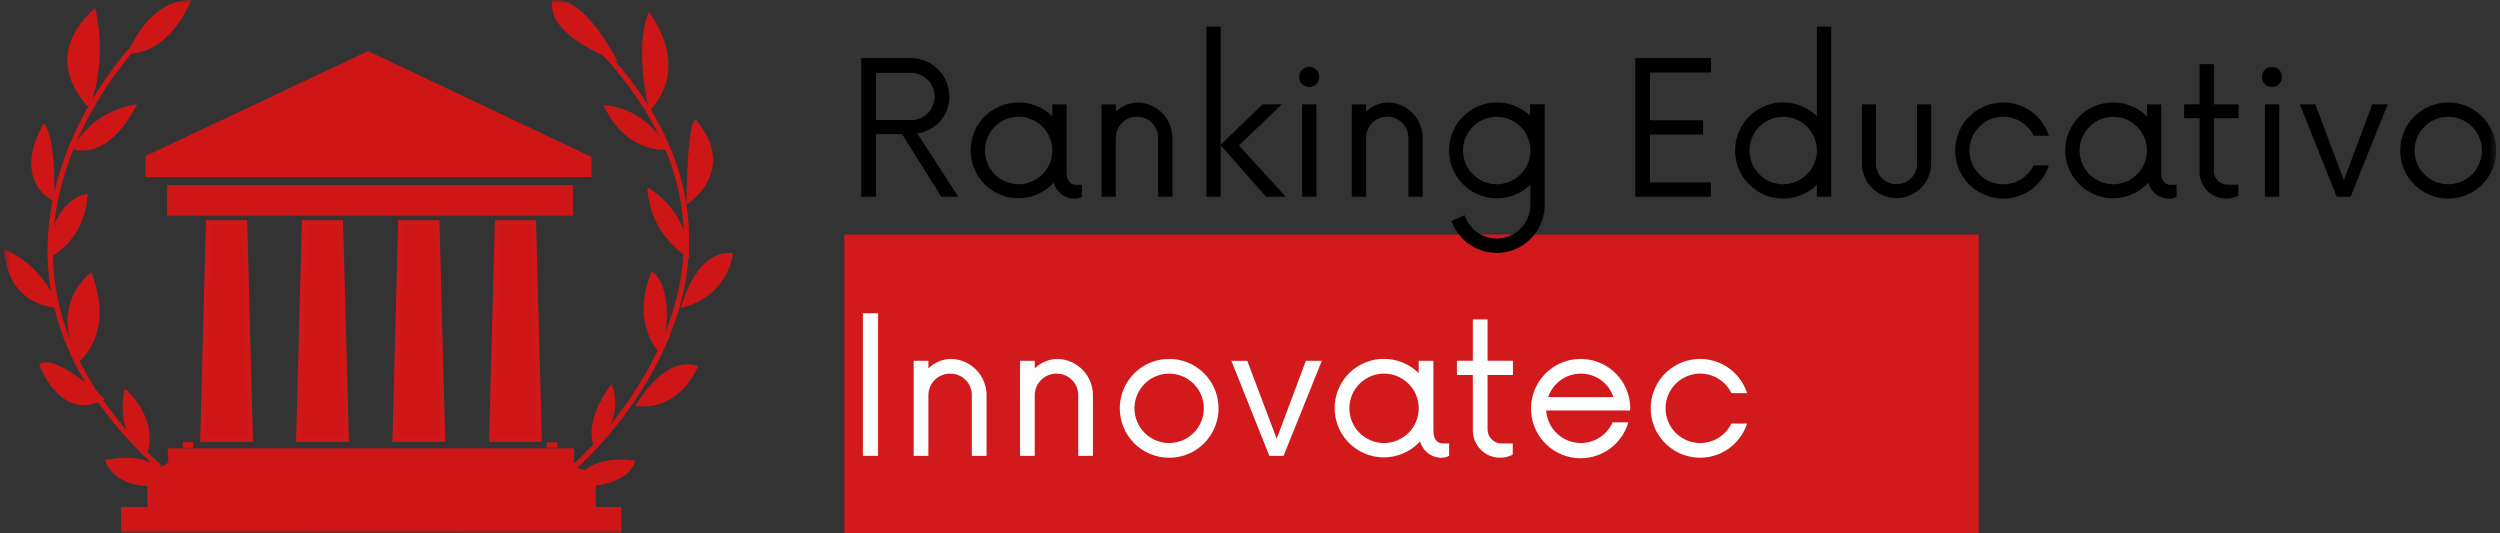 <svg width="333" height="71" viewBox="0 0 333 71" fill="none" xmlns="http://www.w3.org/2000/svg">
<rect x="0" y="0" width="333" height="71" fill="#333333" stroke="none"/>
<g clip-path="url(#clip0_44_3379)">
<path d="M263.56 31.237H112.468V71H263.56V31.237Z" fill="#D2191C"/>
<path d="M116.961 41.723H114.936V60.718H116.961V41.723Z" fill="#FDFEFE"/>
<mask id="mask0_44_3379" style="mask-type:luminance" maskUnits="userSpaceOnUse" x="0" y="0" width="333" height="72">
<path d="M332.499 0.001H0.5V71H332.499V0.001Z" fill="white"/>
</mask>
<g mask="url(#mask0_44_3379)">
<path d="M131.41 52.648V60.719H129.448V52.648C129.452 52.269 129.38 51.893 129.237 51.541C129.094 51.19 128.882 50.871 128.613 50.603C128.345 50.335 128.026 50.123 127.675 49.98C127.324 49.837 126.948 49.766 126.569 49.771C126.188 49.766 125.81 49.837 125.457 49.98C125.104 50.122 124.783 50.334 124.513 50.601C124.242 50.869 124.027 51.188 123.88 51.54C123.734 51.891 123.658 52.268 123.659 52.649V60.72H121.7V48.057H123.664V49.069C124.483 48.263 125.583 47.809 126.732 47.803C127.987 47.846 129.177 48.374 130.05 49.278C130.923 50.181 131.412 51.389 131.413 52.646" fill="#FDFEFE"/>
<path d="M145.579 52.648V60.719H143.617V52.648C143.621 52.269 143.549 51.893 143.406 51.541C143.263 51.19 143.051 50.871 142.782 50.603C142.514 50.335 142.195 50.123 141.844 49.98C141.493 49.837 141.116 49.766 140.737 49.771C140.357 49.766 139.979 49.837 139.626 49.98C139.273 50.122 138.952 50.334 138.682 50.601C138.411 50.869 138.196 51.188 138.049 51.54C137.903 51.891 137.827 52.268 137.827 52.649V60.72H135.869V48.057H137.832V49.069C138.651 48.263 139.752 47.809 140.901 47.803C142.156 47.847 143.345 48.376 144.218 49.279C145.091 50.182 145.58 51.389 145.582 52.646" fill="#FDFEFE"/>
<path d="M149.154 54.389C149.154 53.087 149.54 51.814 150.263 50.731C150.986 49.648 152.013 48.804 153.215 48.306C154.417 47.807 155.74 47.677 157.016 47.931C158.292 48.185 159.464 48.812 160.384 49.733C161.304 50.654 161.931 51.827 162.184 53.104C162.438 54.382 162.308 55.706 161.81 56.909C161.312 58.112 160.469 59.14 159.387 59.864C158.305 60.587 157.034 60.974 155.733 60.974C154.868 60.974 154.013 60.804 153.214 60.474C152.416 60.143 151.69 59.658 151.079 59.047C150.468 58.435 149.984 57.709 149.653 56.91C149.323 56.111 149.154 55.254 149.154 54.389ZM160.349 54.389C160.349 53.475 160.079 52.581 159.571 51.822C159.064 51.062 158.343 50.469 157.499 50.119C156.656 49.77 155.727 49.678 154.832 49.856C153.936 50.035 153.114 50.475 152.468 51.121C151.822 51.767 151.383 52.591 151.204 53.487C151.026 54.384 151.118 55.313 151.467 56.157C151.817 57.002 152.408 57.724 153.168 58.231C153.927 58.739 154.819 59.01 155.733 59.01C156.957 59.009 158.13 58.521 158.995 57.655C159.861 56.789 160.348 55.614 160.349 54.389Z" fill="#FDFEFE"/>
<path d="M176.067 48.056L170.973 60.719H169.076L164.017 48.056H166.135L170.058 58.44L173.944 48.056H176.067Z" fill="#FDFEFE"/>
<path d="M193.02 59.072V60.716C192.732 60.885 192.404 60.973 192.071 60.971C191.411 60.987 190.765 60.781 190.238 60.384C189.71 59.988 189.33 59.425 189.161 58.787C188.425 59.593 187.499 60.202 186.468 60.559C185.437 60.916 184.333 61.01 183.257 60.831C182.18 60.653 181.165 60.209 180.304 59.539C179.443 58.868 178.762 57.993 178.324 56.993C177.886 55.993 177.705 54.899 177.797 53.81C177.888 52.722 178.25 51.674 178.849 50.761C179.447 49.848 180.264 49.1 181.226 48.583C182.187 48.066 183.262 47.798 184.353 47.803C185.209 47.8 186.058 47.967 186.85 48.292C187.642 48.618 188.362 49.097 188.97 49.702V48.057H190.931V57.427C190.931 58.598 191.532 59.072 192.233 59.072H193.02ZM188.973 54.389C188.973 53.475 188.702 52.581 188.195 51.822C187.687 51.062 186.966 50.469 186.123 50.12C185.279 49.77 184.351 49.678 183.455 49.856C182.56 50.035 181.737 50.475 181.091 51.121C180.445 51.768 180.006 52.591 179.828 53.487C179.649 54.384 179.741 55.313 180.09 56.157C180.44 57.002 181.032 57.724 181.791 58.231C182.55 58.739 183.443 59.01 184.356 59.01C185.58 59.009 186.753 58.521 187.619 57.655C188.484 56.789 188.971 55.614 188.973 54.389Z" fill="#FDFEFE"/>
<path d="M198.143 49.956V57.141C198.136 57.394 198.179 57.646 198.271 57.881C198.363 58.117 198.502 58.331 198.68 58.512C198.857 58.692 199.069 58.835 199.303 58.931C199.537 59.026 199.788 59.074 200.041 59.07H201.496V60.556C200.98 60.83 200.404 60.972 199.819 60.969C198.865 60.972 197.947 60.599 197.266 59.929C196.585 59.259 196.195 58.347 196.181 57.392V49.951H194.062V48.052H196.181V42.545H198.142V48.052H201.525V49.951H198.142L198.143 49.956Z" fill="#FDFEFE"/>
<path d="M217.119 54.672H205.95C206.017 55.707 206.428 56.69 207.119 57.463C207.809 58.236 208.739 58.756 209.759 58.938C210.779 59.12 211.83 58.954 212.745 58.467C213.66 57.98 214.385 57.2 214.805 56.252H216.895C216.434 57.855 215.386 59.225 213.96 60.087C212.534 60.95 210.835 61.242 209.203 60.904C207.571 60.567 206.127 59.625 205.159 58.267C204.191 56.909 203.771 55.236 203.983 53.581C204.195 51.927 205.024 50.414 206.302 49.345C207.581 48.276 209.216 47.729 210.88 47.815C212.545 47.9 214.115 48.612 215.277 49.806C216.44 51.001 217.109 52.592 217.15 54.259L217.119 54.672ZM206.21 52.9H214.906C214.609 51.986 214.029 51.19 213.251 50.627C212.472 50.064 211.535 49.762 210.575 49.766C209.611 49.766 208.672 50.068 207.889 50.63C207.106 51.193 206.518 51.987 206.21 52.9Z" fill="#FDFEFE"/>
<path d="M219.872 54.389C219.873 52.82 220.433 51.303 221.451 50.111C222.47 48.919 223.88 48.13 225.428 47.885C226.976 47.641 228.56 47.958 229.896 48.778C231.232 49.599 232.231 50.869 232.714 52.362H230.624C230.167 51.422 229.405 50.665 228.462 50.215C227.519 49.764 226.452 49.647 225.434 49.882C224.416 50.117 223.508 50.69 222.858 51.509C222.208 52.327 221.853 53.341 221.853 54.387C221.853 55.432 222.208 56.447 222.858 57.265C223.508 58.084 224.416 58.657 225.434 58.892C226.452 59.127 227.519 59.01 228.462 58.559C229.405 58.109 230.167 57.352 230.624 56.412H232.714C232.231 57.904 231.232 59.175 229.897 59.995C228.562 60.816 226.978 61.133 225.43 60.889C223.882 60.645 222.472 59.856 221.453 58.665C220.435 57.474 219.874 55.957 219.872 54.389Z" fill="#FDFEFE"/>
<path d="M127.628 26.203H125.381L120.156 17.864H116.68V26.203H114.714V7.74H121.325C122.002 7.739 122.673 7.873 123.298 8.133C123.923 8.393 124.491 8.774 124.969 9.255C125.446 9.736 125.824 10.306 126.08 10.934C126.336 11.561 126.465 12.233 126.461 12.911C126.459 14.102 126.025 15.252 125.239 16.147C124.453 17.042 123.369 17.62 122.189 17.774L127.628 26.203ZM121.199 15.986C121.625 16.013 122.052 15.952 122.453 15.806C122.855 15.66 123.221 15.432 123.531 15.137C123.84 14.842 124.084 14.486 124.249 14.092C124.414 13.698 124.496 13.274 124.489 12.846C124.49 12.421 124.405 11.999 124.238 11.607C124.072 11.215 123.827 10.862 123.519 10.568C123.211 10.274 122.846 10.046 122.448 9.898C122.049 9.75 121.624 9.685 121.199 9.707H116.68V15.985L121.199 15.986Z" fill="black"/>
<path d="M144.108 24.605V26.209C143.828 26.373 143.509 26.459 143.185 26.456C142.543 26.472 141.914 26.271 141.4 25.886C140.887 25.5 140.518 24.952 140.355 24.33C139.639 25.114 138.739 25.706 137.737 26.053C136.734 26.4 135.661 26.491 134.615 26.317C133.569 26.144 132.582 25.712 131.745 25.06C130.908 24.409 130.247 23.558 129.821 22.585C129.396 21.613 129.22 20.55 129.309 19.492C129.398 18.434 129.75 17.415 130.332 16.528C130.914 15.641 131.708 14.913 132.643 14.411C133.577 13.909 134.622 13.648 135.683 13.653C136.516 13.65 137.341 13.812 138.111 14.13C138.881 14.447 139.581 14.913 140.171 15.502V13.902H142.075V23.012C142.075 24.149 142.658 24.616 143.334 24.616H144.104L144.108 24.605ZM140.172 20.048C140.172 19.159 139.909 18.291 139.416 17.552C138.923 16.813 138.222 16.237 137.401 15.897C136.581 15.557 135.679 15.468 134.808 15.641C133.937 15.815 133.137 16.243 132.51 16.871C131.882 17.499 131.454 18.3 131.281 19.172C131.108 20.043 131.197 20.946 131.537 21.767C131.876 22.588 132.452 23.29 133.19 23.784C133.928 24.277 134.796 24.541 135.684 24.541C136.874 24.539 138.014 24.065 138.856 23.223C139.697 22.381 140.171 21.239 140.172 20.048Z" fill="black"/>
<path d="M156.159 18.358V26.208H154.256V18.358C154.26 17.988 154.191 17.621 154.052 17.279C153.913 16.937 153.707 16.625 153.446 16.364C153.185 16.102 152.875 15.896 152.533 15.756C152.191 15.616 151.825 15.546 151.456 15.55C151.085 15.546 150.717 15.616 150.374 15.755C150.03 15.894 149.717 16.1 149.454 16.362C149.191 16.623 148.982 16.934 148.84 17.276C148.698 17.619 148.625 17.987 148.626 18.358V26.208H146.723V13.902H148.626V14.886C149.422 14.102 150.492 13.66 151.609 13.654C152.83 13.694 153.987 14.208 154.836 15.086C155.686 15.964 156.161 17.138 156.162 18.361" fill="black"/>
<path d="M168.645 26.204L162.591 19.343V26.204H160.688V3.554H162.591V19.282L168.186 13.895H170.74L165.021 19.373L171.263 26.204H168.645Z" fill="black"/>
<path d="M173.042 10.296C173.032 10.029 173.102 9.766 173.242 9.539C173.382 9.313 173.587 9.133 173.83 9.023C174.073 8.914 174.343 8.879 174.605 8.924C174.868 8.969 175.111 9.091 175.304 9.275C175.497 9.459 175.631 9.696 175.688 9.957C175.746 10.217 175.724 10.489 175.627 10.737C175.529 10.985 175.36 11.198 175.14 11.349C174.921 11.501 174.662 11.583 174.395 11.586C174.222 11.591 174.049 11.561 173.887 11.498C173.725 11.436 173.577 11.342 173.451 11.222C173.326 11.102 173.225 10.959 173.154 10.8C173.084 10.641 173.046 10.469 173.042 10.296ZM173.443 13.894H175.346V26.203H173.443V13.894Z" fill="black"/>
<path d="M189.497 18.358V26.208H187.593V18.358C187.593 17.61 187.297 16.894 186.769 16.366C186.241 15.837 185.525 15.54 184.779 15.54C184.032 15.54 183.316 15.837 182.788 16.366C182.26 16.894 181.964 17.61 181.964 18.358V26.208H180.061V13.902H181.964V14.886C182.76 14.102 183.83 13.66 184.947 13.654C186.167 13.694 187.325 14.208 188.174 15.086C189.023 15.964 189.499 17.138 189.5 18.361" fill="black"/>
<path d="M205.755 13.895V27.281C205.756 28.79 205.224 30.25 204.253 31.405C203.283 32.559 201.936 33.334 200.451 33.591C198.966 33.849 197.437 33.573 196.135 32.813C194.833 32.053 193.841 30.857 193.334 29.436L195.087 28.665C195.417 29.683 196.098 30.55 197.01 31.11C197.921 31.67 199.002 31.886 200.059 31.719C201.115 31.552 202.077 31.013 202.772 30.199C203.466 29.386 203.848 28.35 203.848 27.28V24.602C202.951 25.477 201.816 26.069 200.585 26.303C199.353 26.537 198.081 26.403 196.925 25.917C195.77 25.432 194.783 24.617 194.087 23.573C193.392 22.53 193.019 21.304 193.015 20.05C193.011 18.796 193.376 17.568 194.064 16.52C194.753 15.472 195.734 14.65 196.887 14.157C198.039 13.664 199.311 13.522 200.543 13.748C201.776 13.973 202.915 14.558 203.818 15.427V13.89H205.754L205.755 13.895ZM203.852 20.05C203.852 19.161 203.589 18.292 203.096 17.553C202.602 16.815 201.901 16.239 201.081 15.899C200.261 15.559 199.358 15.47 198.488 15.643C197.617 15.816 196.817 16.244 196.189 16.873C195.562 17.501 195.134 18.302 194.961 19.173C194.788 20.045 194.877 20.948 195.216 21.769C195.556 22.59 196.131 23.292 196.87 23.785C197.608 24.279 198.476 24.543 199.363 24.543C200.553 24.541 201.694 24.067 202.535 23.224C203.377 22.382 203.85 21.241 203.852 20.05Z" fill="black"/>
<path d="M219.778 9.647V16.019H226.85V17.924H219.778V24.296H227.892V26.201H217.812V7.743H227.897V9.648H219.783L219.778 9.647Z" fill="black"/>
<path d="M243.914 3.553V26.203H242.01V24.599C241.113 25.487 239.972 26.089 238.733 26.33C237.494 26.571 236.212 26.44 235.047 25.953C233.883 25.466 232.888 24.645 232.188 23.594C231.489 22.542 231.115 21.307 231.115 20.044C231.115 18.78 231.489 17.545 232.188 16.494C232.888 15.442 233.883 14.621 235.047 14.134C236.212 13.647 237.494 13.516 238.733 13.757C239.972 13.998 241.113 14.6 242.01 15.488V3.549H243.914V3.553ZM242.01 20.049C242.01 19.16 241.747 18.291 241.254 17.552C240.761 16.814 240.06 16.238 239.239 15.898C238.419 15.558 237.517 15.469 236.646 15.642C235.775 15.815 234.975 16.243 234.348 16.872C233.72 17.5 233.292 18.3 233.119 19.172C232.946 20.044 233.035 20.947 233.375 21.768C233.714 22.589 234.29 23.291 235.028 23.784C235.766 24.278 236.634 24.541 237.522 24.541C238.712 24.54 239.852 24.066 240.694 23.224C241.535 22.381 242.008 21.24 242.01 20.049Z" fill="black"/>
<path d="M248.008 21.773V13.894H249.884V21.557C249.852 21.936 249.898 22.318 250.021 22.678C250.144 23.038 250.34 23.369 250.597 23.65C250.854 23.93 251.167 24.154 251.515 24.307C251.863 24.46 252.239 24.54 252.62 24.54C253 24.54 253.376 24.46 253.724 24.307C254.073 24.154 254.385 23.93 254.642 23.65C254.9 23.369 255.096 23.038 255.219 22.678C255.341 22.318 255.388 21.936 255.355 21.557V13.894H257.232V21.773C257.232 22.998 256.746 24.172 255.881 25.038C255.016 25.904 253.843 26.39 252.619 26.39C251.396 26.39 250.223 25.904 249.358 25.038C248.493 24.172 248.008 22.998 248.008 21.773Z" fill="black"/>
<path d="M260.428 20.048C260.428 18.523 260.972 17.047 261.962 15.888C262.953 14.728 264.324 13.961 265.83 13.723C267.335 13.486 268.876 13.795 270.175 14.594C271.473 15.393 272.444 16.629 272.912 18.081H270.883C270.511 17.322 269.933 16.682 269.215 16.235C268.497 15.789 267.669 15.553 266.824 15.555C265.633 15.555 264.491 16.029 263.649 16.871C262.807 17.714 262.334 18.857 262.334 20.049C262.334 21.241 262.807 22.383 263.649 23.226C264.491 24.069 265.633 24.542 266.824 24.542C267.669 24.546 268.497 24.311 269.215 23.865C269.933 23.419 270.511 22.78 270.883 22.02H272.912C272.442 23.471 271.471 24.707 270.172 25.505C268.874 26.302 267.333 26.61 265.828 26.372C264.323 26.134 262.952 25.367 261.962 24.207C260.972 23.048 260.428 21.573 260.428 20.048Z" fill="black"/>
<path d="M289.915 24.605V26.209C289.635 26.373 289.316 26.459 288.991 26.456C288.349 26.472 287.721 26.271 287.207 25.886C286.694 25.5 286.325 24.952 286.161 24.33C285.446 25.114 284.546 25.706 283.543 26.053C282.541 26.4 281.468 26.491 280.422 26.317C279.375 26.144 278.389 25.712 277.552 25.06C276.715 24.409 276.053 23.558 275.628 22.585C275.202 21.613 275.026 20.55 275.115 19.492C275.204 18.434 275.556 17.415 276.138 16.528C276.721 15.641 277.515 14.913 278.449 14.411C279.384 13.909 280.429 13.648 281.489 13.653C282.322 13.65 283.147 13.812 283.918 14.13C284.688 14.447 285.388 14.913 285.978 15.502V13.902H287.881V23.012C287.881 24.149 288.464 24.616 289.14 24.616H289.911L289.915 24.605ZM285.979 20.048C285.979 19.159 285.716 18.291 285.223 17.552C284.729 16.813 284.028 16.237 283.208 15.897C282.388 15.557 281.485 15.468 280.615 15.641C279.744 15.815 278.944 16.243 278.316 16.871C277.689 17.499 277.261 18.3 277.088 19.172C276.915 20.043 277.004 20.946 277.343 21.767C277.683 22.588 278.258 23.29 278.997 23.784C279.735 24.277 280.603 24.541 281.49 24.541C282.68 24.539 283.821 24.065 284.662 23.223C285.504 22.381 285.977 21.239 285.979 20.048Z" fill="black"/>
<path d="M294.894 15.743V22.729C294.886 22.975 294.928 23.22 295.018 23.45C295.108 23.679 295.243 23.888 295.416 24.063C295.588 24.239 295.795 24.378 296.023 24.471C296.25 24.564 296.495 24.61 296.741 24.607H298.153V26.055C297.652 26.322 297.091 26.46 296.523 26.456C295.595 26.459 294.702 26.096 294.04 25.444C293.378 24.793 293 23.906 292.987 22.976V15.743H290.928V13.894H292.987V8.541H294.891V13.894H298.18V15.743H294.894Z" fill="black"/>
<path d="M301.289 10.296C301.279 10.029 301.349 9.766 301.489 9.539C301.629 9.313 301.834 9.133 302.077 9.023C302.32 8.914 302.59 8.879 302.852 8.924C303.115 8.969 303.358 9.091 303.551 9.275C303.744 9.459 303.878 9.696 303.935 9.957C303.993 10.217 303.971 10.489 303.874 10.737C303.776 10.985 303.607 11.198 303.387 11.349C303.168 11.501 302.909 11.583 302.642 11.586C302.469 11.591 302.296 11.561 302.134 11.498C301.972 11.436 301.824 11.342 301.698 11.222C301.573 11.102 301.472 10.959 301.401 10.8C301.331 10.641 301.293 10.469 301.289 10.296ZM301.69 13.894H303.593V26.203H301.69V13.894Z" fill="black"/>
<path d="M318.049 13.894L313.101 26.207H311.253L306.335 13.894H308.394L312.207 23.988L315.991 13.894H318.049Z" fill="black"/>
<path d="M319.709 20.049C319.709 18.783 320.084 17.546 320.787 16.493C321.489 15.44 322.488 14.62 323.656 14.135C324.825 13.651 326.111 13.524 327.351 13.771C328.592 14.018 329.731 14.627 330.625 15.523C331.52 16.418 332.129 17.558 332.376 18.8C332.623 20.041 332.496 21.328 332.012 22.498C331.529 23.668 330.709 24.667 329.657 25.371C328.606 26.074 327.37 26.45 326.105 26.45C325.265 26.451 324.433 26.286 323.657 25.965C322.88 25.643 322.175 25.172 321.581 24.577C320.987 23.983 320.516 23.277 320.194 22.5C319.873 21.723 319.708 20.89 319.709 20.049ZM330.594 20.049C330.594 19.16 330.33 18.292 329.837 17.553C329.344 16.814 328.643 16.238 327.823 15.898C327.002 15.558 326.1 15.469 325.229 15.642C324.359 15.816 323.559 16.244 322.931 16.872C322.303 17.5 321.876 18.301 321.703 19.172C321.529 20.044 321.618 20.948 321.958 21.768C322.298 22.589 322.873 23.291 323.611 23.785C324.349 24.279 325.217 24.542 326.105 24.542C327.295 24.54 328.435 24.066 329.277 23.224C330.118 22.382 330.592 21.24 330.594 20.049Z" fill="black"/>
<path d="M76.311 24.649H22.26V28.721H76.311V24.649Z" fill="#CF1617"/>
<path d="M77.942 62.559C80.546 60.592 84.724 61.371 84.605 61.392H84.596C83.886 64.237 79.422 64.675 79.333 64.684L79.363 67.517C79.363 67.519 79.364 67.521 79.365 67.522C79.367 67.524 79.369 67.525 79.371 67.525H82.767V70.983L16.116 70.953V67.525H19.633V64.748C19.533 64.748 15.148 64.727 13.956 61.238V61.23C14.203 61.349 18.224 60.135 21.041 62.172C21.067 62.191 21.097 62.204 21.129 62.209C21.161 62.215 21.193 62.214 21.224 62.206C21.547 62.116 21.856 61.984 22.144 61.814C22.224 61.761 22.291 61.69 22.338 61.606C22.384 61.522 22.41 61.428 22.413 61.333C22.43 60.762 22.319 59.714 22.319 59.714H76.452V61.401C76.451 61.62 76.526 61.833 76.664 62.002C76.802 62.183 76.979 62.33 77.181 62.431C77.384 62.533 77.608 62.587 77.834 62.59C77.87 62.583 77.904 62.571 77.934 62.552" fill="#CF1617"/>
<path d="M78.787 23.572V20.901L49.024 6.807L19.379 20.782V23.572H78.787Z" fill="#CF1617"/>
<path d="M19.682 60.264C21.018 55.315 16.626 51.762 16.626 51.762C16.626 51.762 14.963 58.108 19.682 60.264Z" fill="#CF1617"/>
<path d="M13.955 53.164C13.955 53.164 7.244 46.78 5.207 48.577C5.33 48.815 8.13 56.409 13.955 53.164Z" fill="#CF1617"/>
<path d="M10.461 48.227C10.461 48.227 15.413 44.487 12.15 36.255C12.137 36.383 6.376 40.195 10.461 48.227Z" fill="#CF1617"/>
<path d="M7.828 40.996C7.828 40.996 1.155 41.183 0.5 33.223C0.559 33.223 5.414 34.769 7.828 40.996Z" fill="#CF1617"/>
<path d="M6.334 34.406C6.334 34.406 11.303 32.443 11.661 25.859C11.661 25.859 6.929 26.008 6.334 34.406Z" fill="#CF1617"/>
<path d="M7.236 26.833C7.236 26.833 1.398 24.372 5.823 16.412C5.823 16.471 7.426 17.374 7.236 26.833Z" fill="#CF1617"/>
<path d="M9.652 19.82C9.652 19.82 14.137 21.855 18.267 13.891C16.463 14.12 14.739 14.777 13.241 15.809C11.742 16.84 10.512 18.215 9.652 19.82Z" fill="#CF1617"/>
<path d="M16.992 7.135C16.992 7.135 22.128 7.737 25.486 0.001C25.55 0.065 20.377 -0.761 16.992 7.135Z" fill="#CF1617"/>
<path d="M11.941 14.41C11.941 14.41 4.797 8.03 12.678 1.066C13.709 5.493 13.454 10.123 11.941 14.41Z" fill="#CF1617"/>
<path d="M79.222 59.65C79.222 59.65 77.329 56.775 81.456 51.119C81.367 51.209 83.631 54.983 79.222 59.65Z" fill="#CF1617"/>
<path d="M84.635 54.062C84.635 54.062 90.034 55.242 92.996 48.777C93.089 48.955 89.299 46.447 84.635 54.062Z" fill="#CF1617"/>
<path d="M90.66 40.996C92.427 40.66 94.047 39.783 95.295 38.487C96.543 37.191 97.359 35.539 97.63 33.76C97.63 33.738 93.261 32.499 90.66 40.996Z" fill="#CF1617"/>
<path d="M88.103 47.264C88.103 47.264 83.818 43.465 86.779 36.191C86.958 36.102 90.23 38.308 88.103 47.264Z" fill="#CF1617"/>
<path d="M91.834 34.411C90.197 33.417 88.829 32.035 87.851 30.387C86.874 28.738 86.317 26.874 86.231 24.96C87.89 25.928 89.276 27.304 90.257 28.958C91.237 30.612 91.78 32.489 91.834 34.411Z" fill="#CF1617"/>
<path d="M88.844 19.917C88.844 19.917 83.512 20.654 80.372 14.001C82.186 14.129 83.932 14.747 85.424 15.788C86.915 16.83 88.097 18.256 88.844 19.917Z" fill="#CF1617"/>
<path d="M91.439 27.255C91.439 27.255 98.468 22.906 92.724 15.99C91.49 15.7 91.439 27.255 91.439 27.255Z" fill="#CF1617"/>
<path d="M86.452 14.771C86.452 14.771 92.262 9.865 86.452 1.602C86.443 1.661 84.363 5.312 86.452 14.771Z" fill="#CF1617"/>
<path d="M82.273 8.192C82.273 8.192 72.632 4.84 73.588 0.053C73.652 0.172 77.039 -1.557 82.273 8.192Z" fill="#CF1617"/>
<path d="M33.344 58.513H27.018L27.779 29.683H32.578L33.344 58.513Z" fill="#CF1617"/>
<path d="M33.697 58.862H26.655L27.439 29.329H32.923L33.697 58.862ZM27.375 58.16H32.978L32.234 30.037H28.123L27.375 58.16Z" fill="#CF181A"/>
<path d="M46.114 58.513H39.787L40.553 29.683H45.353L46.114 58.513Z" fill="#CF1617"/>
<path d="M46.476 58.862H39.43L40.213 29.329H45.697L46.476 58.862ZM40.149 58.16H45.751L45.006 30.037H40.893L40.149 58.16Z" fill="#CF181A"/>
<path d="M58.941 58.513H52.62L53.381 29.683H58.181L58.941 58.513Z" fill="#CF1617"/>
<path d="M59.305 58.862H52.259L53.042 29.329H58.529L59.305 58.862ZM52.978 58.16H58.582L57.837 30.037H53.721L52.978 58.16Z" fill="#CF181A"/>
<path d="M71.818 58.513H65.491L66.252 29.683H71.061L71.818 58.513Z" fill="#CF1617"/>
<path d="M72.18 58.862H65.134L65.917 29.329H71.401L72.18 58.862ZM65.853 58.16H71.457L70.712 30.037H66.597L65.853 58.16Z" fill="#CF181A"/>
<path d="M74.227 58.931H72.822V59.624H74.227V58.931Z" fill="#CF1617"/>
<path d="M25.719 58.887H24.345V59.624H25.719V58.887Z" fill="#CF1617"/>
<path d="M76.908 62.274L76.452 61.742C76.588 61.622 90.154 49.825 91.047 33.653C91.558 24.368 87.842 15.415 80.009 7.046L80.52 6.565C88.494 15.078 92.268 24.212 91.745 33.695C90.835 50.169 77.044 62.155 76.908 62.271" fill="#CF1617"/>
<path d="M21.001 62.458C11.55 53.854 6.618 44.355 6.342 34.24C5.903 18.03 17.8 5.765 17.92 5.636L18.421 6.131C18.301 6.25 6.608 18.324 7.042 34.227C7.315 44.143 12.165 53.466 21.467 61.941L21.001 62.458Z" fill="#CF1617"/>
</g>
</g>
<defs>
<clipPath id="clip0_44_3379">
<rect width="332" height="71" fill="white" transform="translate(0.5 0.001)"/>
</clipPath>
</defs>
</svg>
